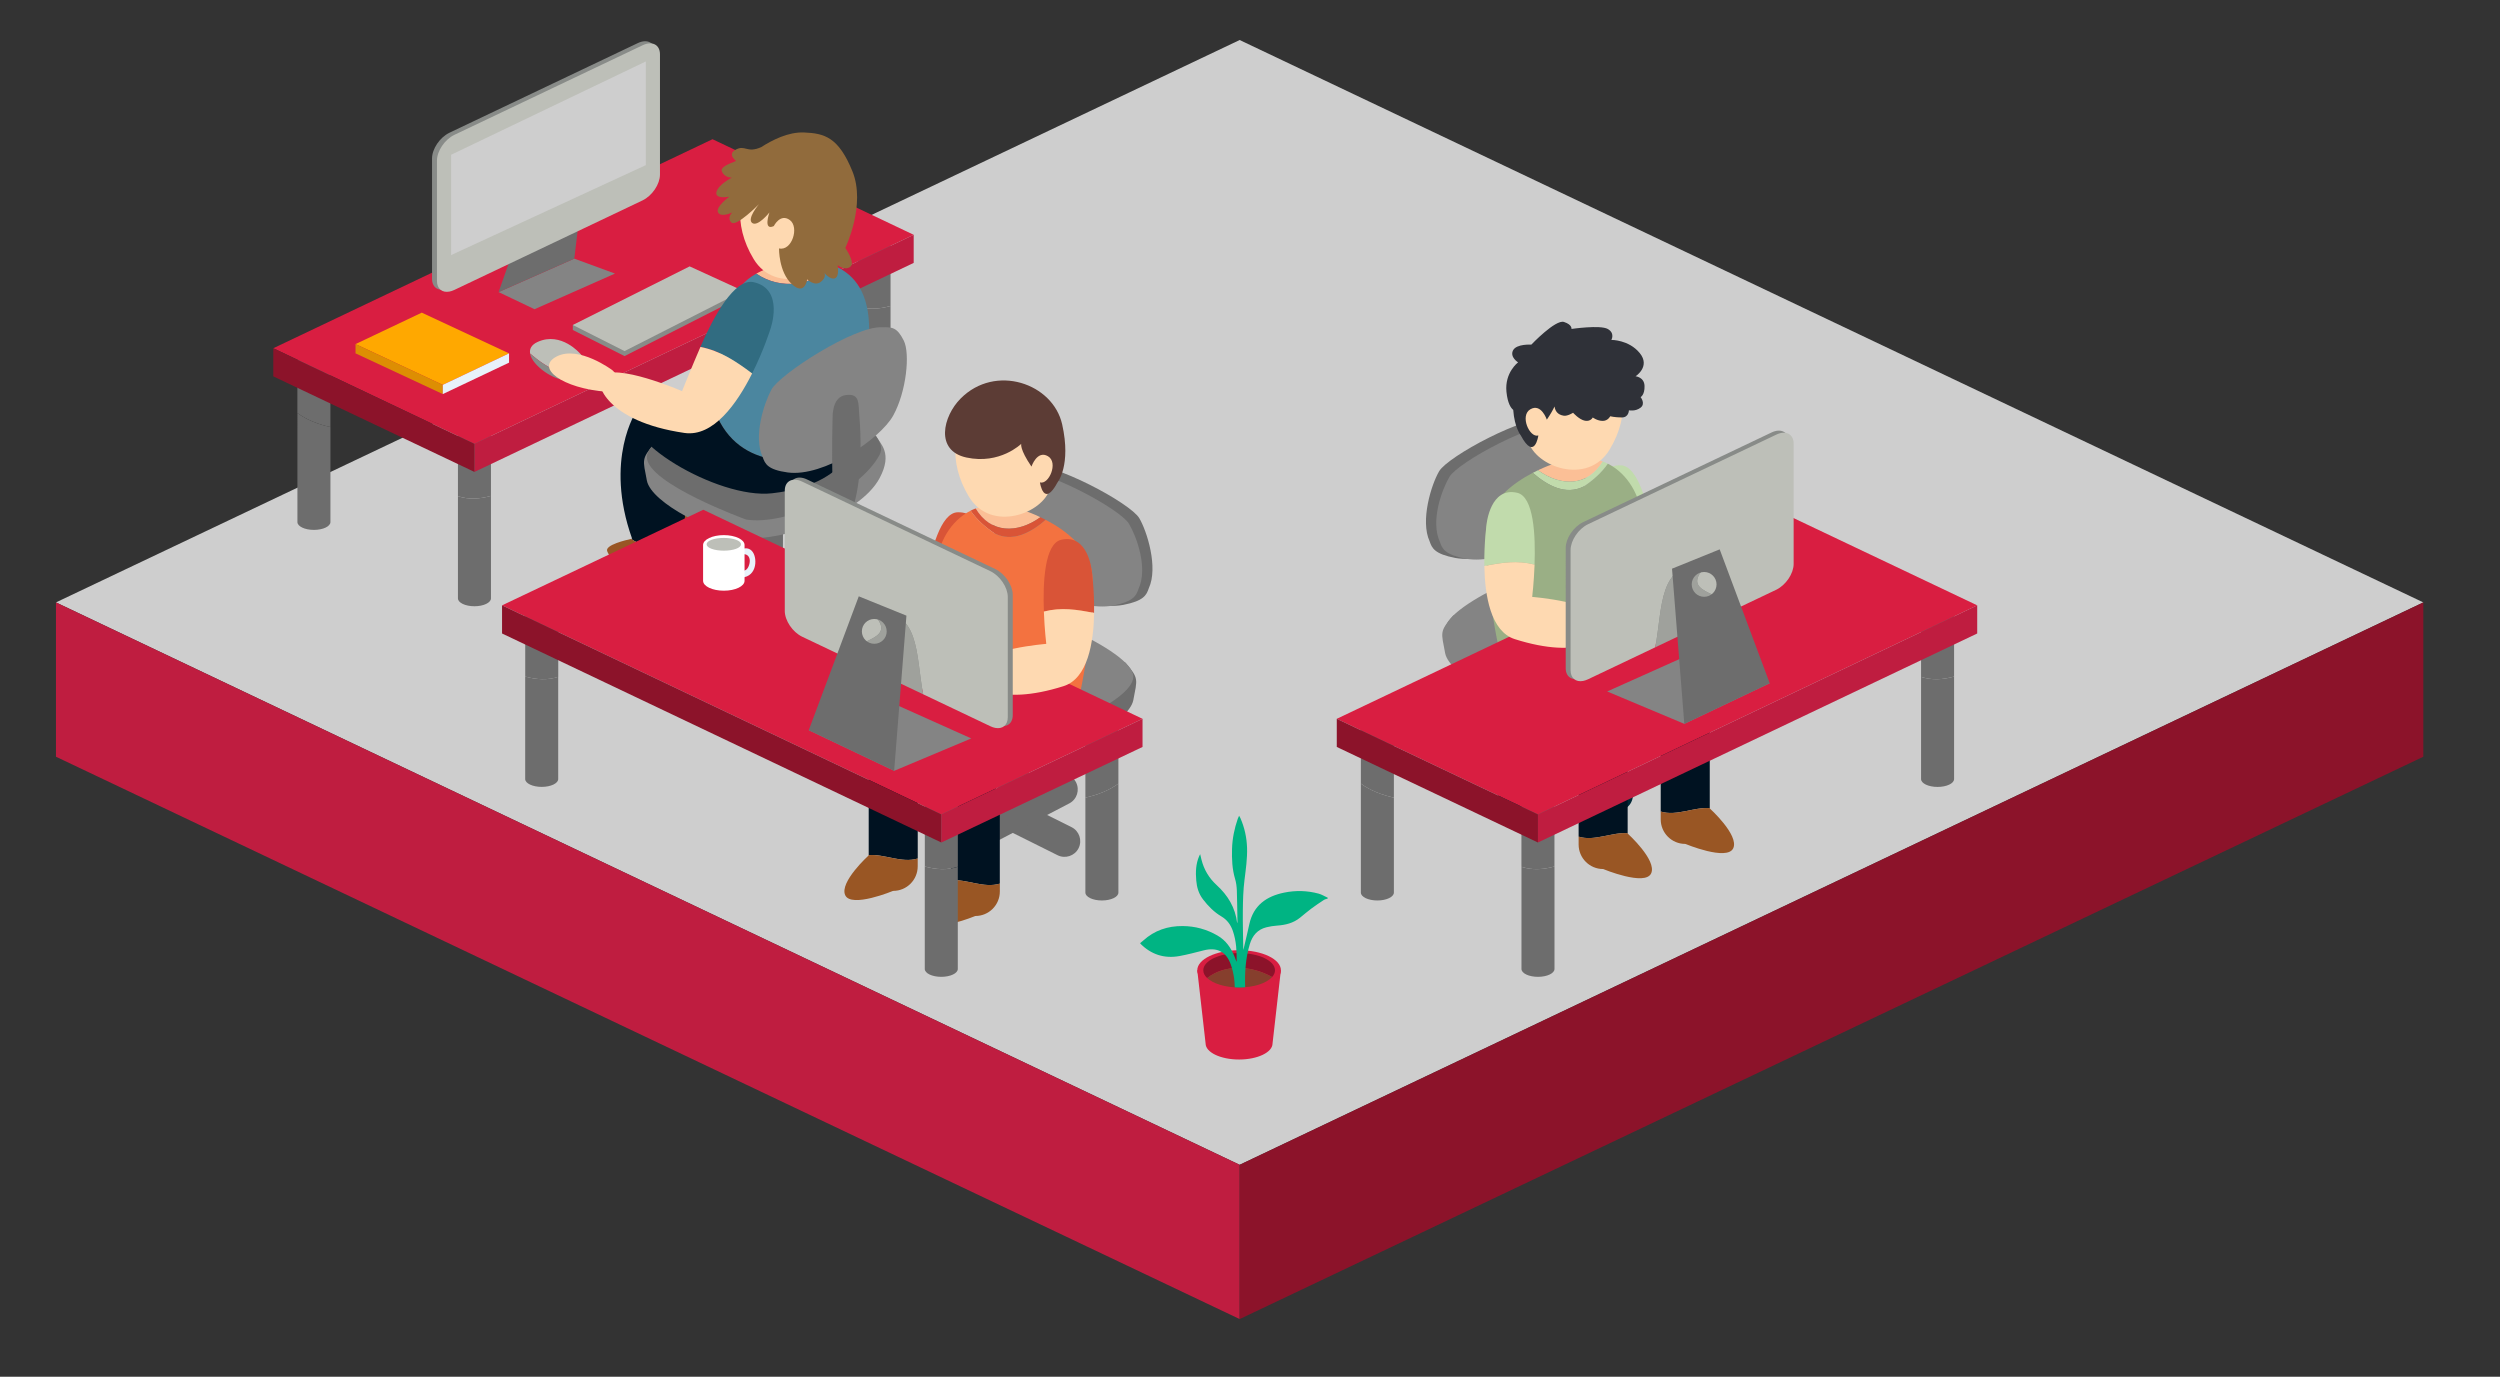 <?xml version="1.0" encoding="UTF-8"?> <!-- Generator: Adobe Illustrator 24.0.1, SVG Export Plug-In . SVG Version: 6.00 Build 0) --> <svg xmlns="http://www.w3.org/2000/svg" xmlns:xlink="http://www.w3.org/1999/xlink" x="0px" y="0px" viewBox="0 0 604.12 332.69" style="enable-background:new 0 0 604.12 332.69;" xml:space="preserve"><rect x="0" y="0" width="604.12" height="332.69" fill="#333333" stroke="none"/> <style type="text/css"> .st0{opacity:0.5;} .st1{opacity:0.12;fill:url(#SVGID_1_);} .st2{fill:url(#SVGID_2_);} .st3{fill:#FFE3E3;} .st4{fill:url(#SVGID_3_);} .st5{fill:#FFFFFF;} .st6{fill:url(#SVGID_24_);} .st7{fill:#303030;} .st8{fill:#5F7582;} .st9{fill:#F7F7F7;} .st10{fill:#E8E8E8;} .st11{fill:#535151;} .st12{fill:#9E9D9D;} .st13{fill:#CECECE;} .st14{fill:#848484;} .st15{fill:#D91E41;} .st16{fill:none;stroke:#535151;stroke-width:0.908;stroke-linecap:round;stroke-linejoin:round;stroke-miterlimit:10;} .st17{fill:#BF1D40;} .st18{fill:#8C132A;} .st19{fill:#6D6D6D;} .st20{fill:#888B88;} .st21{fill:#BDBFB8;} .st22{fill:#001221;} .st23{fill:#995624;} .st24{fill:#FBBF96;} .st25{fill:#4B869F;} .st26{fill:#316C81;} .st27{fill:#FED9B1;} .st28{fill:#916B3C;} .st29{fill:#FFA800;} .st30{fill:#DD8E03;} .st31{fill:#E8F2FA;} .st32{fill:#002635;} .st33{fill:#C1DBAC;} .st34{fill:#9AAF85;} .st35{fill:#2F3138;} .st36{fill:#9FA19C;} .st37{fill:#D95437;} .st38{fill:#F37240;} .st39{fill:#5C3C35;} .st40{fill:#E5E5E5;} .st41{fill:#B5B5B5;} .st42{fill:#B8DFEE;} .st43{fill:#13C1AB;} .st44{fill:#129B87;} .st45{fill:#064457;} .st46{fill:#003849;} .st47{fill:#DDEAF1;} .st48{fill:#E4663B;} .st49{fill:#43BA82;} .st50{fill:#00B483;} .st51{fill:#A8AAA6;} .st52{fill:#E46674;} .st53{fill:#863F2D;} .st54{fill:none;stroke:#D91E41;stroke-width:0.75;stroke-miterlimit:10;} .st55{fill:none;stroke:#D91E41;stroke-width:0.75;stroke-linecap:round;stroke-miterlimit:10;} .st56{fill:none;stroke:#D91E41;stroke-width:0.75;stroke-linecap:round;stroke-linejoin:round;stroke-miterlimit:10;} .st57{fill:none;stroke:#D91E41;stroke-width:0.946;stroke-miterlimit:10;} .st58{fill:none;} .st59{fill:none;stroke:#ACACAB;stroke-width:2.322;stroke-linecap:round;stroke-miterlimit:10;} .st60{fill:none;stroke:#ACACAB;stroke-width:2.322;stroke-linecap:round;stroke-miterlimit:10;stroke-dasharray:0,5.573;} .st61{fill:none;stroke:#E5E5E5;stroke-width:12.771;stroke-linecap:round;stroke-linejoin:round;stroke-miterlimit:10;} .st62{fill-rule:evenodd;clip-rule:evenodd;fill:#D91E41;} .st63{fill-rule:evenodd;clip-rule:evenodd;fill:url(#SVGID_29_);} .st64{fill-rule:evenodd;clip-rule:evenodd;fill:url(#SVGID_30_);} .st65{fill-rule:evenodd;clip-rule:evenodd;fill:url(#SVGID_31_);} .st66{opacity:0.3;fill-rule:evenodd;clip-rule:evenodd;fill:url(#SVGID_32_);} .st67{opacity:0.3;fill:url(#SVGID_33_);} .st68{clip-path:url(#SVGID_35_);fill-rule:evenodd;clip-rule:evenodd;fill:#FFFFFF;} .st69{fill-rule:evenodd;clip-rule:evenodd;fill:url(#SVGID_36_);} .st70{opacity:0.3;fill-rule:evenodd;clip-rule:evenodd;fill:url(#SVGID_37_);} .st71{opacity:0.3;fill:url(#SVGID_38_);} .st72{clip-path:url(#SVGID_40_);fill-rule:evenodd;clip-rule:evenodd;fill:#FFFFFF;} .st73{fill-rule:evenodd;clip-rule:evenodd;fill:#FFFFFF;} .st74{clip-path:url(#SVGID_42_);fill-rule:evenodd;clip-rule:evenodd;fill:#D91E41;} .st75{clip-path:url(#SVGID_44_);fill-rule:evenodd;clip-rule:evenodd;fill:#D91E41;} .st76{fill-rule:evenodd;clip-rule:evenodd;fill:url(#SVGID_45_);} .st77{opacity:0.3;fill:url(#SVGID_46_);} .st78{clip-path:url(#SVGID_48_);fill-rule:evenodd;clip-rule:evenodd;fill:#FFFFFF;} .st79{opacity:0.3;fill-rule:evenodd;clip-rule:evenodd;fill:url(#SVGID_49_);} .st80{fill-rule:evenodd;clip-rule:evenodd;fill:url(#SVGID_50_);} .st81{fill-rule:evenodd;clip-rule:evenodd;fill:url(#SVGID_51_);} .st82{fill-rule:evenodd;clip-rule:evenodd;fill:#F7F7F7;} .st83{fill:#FEFEFE;} </style> <g id="Слой_2"> <g> <polygon class="st13" points="299.56,9.67 13.52,145.57 299.56,281.47 585.59,145.57 "></polygon> <polygon class="st17" points="299.56,318.75 13.52,182.86 13.52,145.57 299.56,281.47 "></polygon> <polygon class="st18" points="299.56,318.75 585.59,182.86 585.59,145.57 299.56,281.47 "></polygon> </g> <g> <g> <g> <path class="st19" d="M110.66,119.9v-14.61c0-1.05,1.78-1.91,3.99-1.91c2.21,0,3.99,0.85,3.99,1.91v14.54 C115.92,120.6,113.22,120.76,110.66,119.9z"></path> <path class="st19" d="M118.64,119.83v24.76c0,1.05-1.78,1.91-3.99,1.91c-2.21,0-3.99-0.85-3.99-1.91V119.9 C113.22,120.76,115.92,120.6,118.64,119.83z"></path> <path class="st19" d="M79.85,126.15c0,1.05-1.79,1.9-3.99,1.9c-2.21,0-3.99-0.85-3.99-1.9V99.81c2.27,1.67,5.05,2.73,7.98,3.39 V126.15z"></path> <path class="st19" d="M75.85,85.39c2.21,0,3.99,0.85,3.99,1.91v15.9c-2.93-0.65-5.71-1.72-7.98-3.39V87.3 C71.86,86.24,73.65,85.39,75.85,85.39z"></path> </g> <g> <path class="st19" d="M207.22,74.01V59.4c0-1.05,1.78-1.91,3.99-1.91c2.2,0,3.99,0.85,3.99,1.91v14.53 C212.48,74.71,209.78,74.86,207.22,74.01z"></path> <path class="st19" d="M215.2,73.94V98.7c0,1.05-1.79,1.91-3.99,1.91c-2.21,0-3.99-0.85-3.99-1.91V74.01 C209.78,74.86,212.48,74.71,215.2,73.94z"></path> </g> <g> <polygon class="st15" points="172.18,33.64 220.79,56.74 114.65,107.25 66.04,84.15 "></polygon> <polygon class="st17" points="114.65,114.04 220.79,63.53 220.79,56.74 114.65,107.25 "></polygon> <polygon class="st18" points="114.65,114.04 66.04,90.95 66.04,84.15 114.65,107.25 "></polygon> </g> </g> <g> <g> <g> <polygon class="st14" points="129.17,74.72 120.48,70.58 138.77,62.5 148.6,66.11 "></polygon> <path class="st19" d="M120.48,70.58l18.3-8.08l2.84-23.85l-11.53,4.67L120.48,70.58z"></path> </g> <g> <g> <path class="st20" d="M104.4,67.38c0,2.32,1.88,3.29,4.2,2.18l45.49-21.64c2.32-1.12,4.2-3.91,4.2-6.23V12.61 c0-2.32-1.88-3.3-4.2-2.18l-45.49,21.65c-2.32,1.12-4.2,3.9-4.2,6.22V67.38z"></path> <path class="st21" d="M109.79,32.59l45.49-21.65c2.32-1.12,4.2-0.14,4.2,2.18v29.07c0,2.32-1.88,5.11-4.2,6.23l-10.21,4.86 l-19.03,9.05l-16.25,7.73c-0.42,0.2-0.82,0.33-1.19,0.4c-1.74,0.33-3.01-0.67-3.01-2.57V38.81 C105.59,36.5,107.47,33.71,109.79,32.59z"></path> </g> </g> </g> <polygon class="st13" points="109.01,37.4 156.06,14.85 156.06,39.9 109.01,61.64 "></polygon> </g> <g> <g> <polygon class="st20" points="138.42,79.74 138.42,78.53 179.55,70.28 179.55,71.49 150.92,86.05 "></polygon> <polygon class="st21" points="138.42,78.53 166.65,64.37 179.55,70.28 150.92,84.84 "></polygon> </g> <g> <path class="st21" d="M128.1,85.43c-0.19-1.11,0.3-2.12,1.85-2.82c5.68-2.56,10.27,2.87,10.27,2.87 c1.14,1.11,1.49,2.25,1.29,3.25C137.68,92.15,132.46,89.18,128.1,85.43z"></path> <path class="st20" d="M141.5,88.73c-0.34,1.69-2.28,2.99-4.76,3.09c-2.86,0.11-8.15-3.44-8.65-6.38 C132.46,89.18,137.68,92.15,141.5,88.73z"></path> </g> </g> <g> <g> <g> <path class="st19" d="M199.24,141.33c1.87-0.93,2.63-3.2,1.7-5.07l0,0c-0.93-1.87-3.2-2.63-5.08-1.7l-24.62,12.26 c-1.87,0.93-2.63,3.21-1.7,5.08l0,0c0.93,1.87,3.21,2.63,5.08,1.7L199.24,141.33z"></path> <path class="st19" d="M175.28,134.36c-1.85-0.97-4.14-0.25-5.11,1.6l0,0c-0.97,1.85-0.25,4.14,1.6,5.1l24.38,12.74 c1.85,0.97,4.14,0.25,5.11-1.61l0,0c0.97-1.85,0.25-4.14-1.61-5.11L175.28,134.36z"></path> </g> <path class="st19" d="M181.57,142.69c-0.01,2.09,1.68,3.79,3.77,3.8l0,0c2.09,0.01,3.79-1.68,3.8-3.77l0.13-27.51 c0.01-2.09-1.67-3.79-3.77-3.8l0,0c-2.09-0.01-3.79,1.68-3.8,3.77L181.57,142.69z"></path> </g> <g> <g> <path class="st22" d="M167.27,123.92c0.15-0.03,0.24-0.05,0.24-0.05c-6.87-19.24,1.08-30.92,1.08-30.92 c10.09-4.62,14.79,21.62,9.99,33.27C174.76,126.92,170.71,126.26,167.27,123.92z"></path> <path class="st23" d="M167.27,123.92c3.43,2.34,7.49,3,11.31,2.3c-0.6,1.45-1.33,2.69-2.24,3.6 c-3.11,3.14-13.21,1.51-14.86-2.96C160.94,125.38,166.11,124.17,167.27,123.92z"></path> </g> <path class="st22" d="M152.51,130.23c0.15-0.03,0.24-0.05,0.24-0.05c-6.87-19.24,1.08-30.92,1.08-30.92 c10.09-4.62,14.79,21.62,9.98,33.27C160,133.23,155.94,132.56,152.51,130.23z"></path> <path class="st23" d="M152.51,130.23c3.43,2.33,7.49,3,11.31,2.3c-0.6,1.45-1.33,2.69-2.24,3.6 c-3.11,3.15-13.21,1.52-14.86-2.96C146.17,131.68,151.34,130.48,152.51,130.23z"></path> <path class="st14" d="M180.31,129.98c-7.85-0.93-22.97-8.39-24-13.87c-0.95-5.04-1.39-5.2,1.89-8.99 c1.74-2.01,52.96-2.71,53.51-1.71c0.98,1.81,4.08,4.04,0.86,10.1C207.66,124.76,188.16,130.9,180.31,129.98z"></path> <path class="st19" d="M180.31,125.55c0,0-23.93-8.66-24-15.08c-0.07-6.42,28.43-18.02,34.05-17.25 c5.62,0.78,25.43,10.59,22.21,16.65C207.66,119.12,189.78,127.07,180.31,125.55z"></path> </g> <path class="st24" d="M182.75,66.13c4.54-2.54,12.24-4.27,18.3-2.08C196.57,69.1,188.72,70.19,182.75,66.13z"></path> <path class="st25" d="M173.13,98.95c0,0-1.01-24.23,7.5-31.39c0.59-0.49,1.31-0.98,2.13-1.44c5.97,4.06,13.82,2.98,18.3-2.08 c4.8,1.73,8.57,5.91,8.93,14.09c0.58,12.95,0.35,23.46-3.99,30.66c-13.73,4.53-28.63,4.38-33.56-10.41 C172.87,98.73,173.13,98.95,173.13,98.95z"></path> <path class="st22" d="M153.83,99.26c6.99-8.63,16.04-2.81,18.59-0.87c4.93,14.79,19.84,14.94,33.56,10.41 c-3.4,5.64-9.34,9.25-19.4,10.4C173.42,120.7,148.6,105.71,153.83,99.26z"></path> <path class="st14" d="M186.39,94.18c2.01-3.8,20.19-15.45,26.66-15.09c2.53-0.08,3.72-0.02,5.34,3.2 c1.58,3.13,0.64,12.36-2.54,18.12c-3.19,5.75-16.85,14.94-25.49,13.76c-4.84-0.66-5.49-2.07-6.06-3.72 C182,105.48,184.59,97.59,186.39,94.18z"></path> <path class="st19" d="M196.86,126.82c0,0,4.58-2.29,4.33-10.46c-0.25-8.17,0.01-15.4,0.01-15.4s-0.26-5.08,3.21-5.5 c3.48-0.42,2.97,1.95,3.28,5.5c0.31,3.57,0.76,14.02-1.35,20.98C204.98,126.47,199.29,127.15,196.86,126.82z"></path> <g> <path class="st26" d="M181.75,90.24c2.82-5.6,4.41-10.7,4.41-10.7s3.5-9.64-4.02-11.35c-4.65-1.05-9.7,8.31-12.89,15.63 C174.17,84.83,177.78,87.28,181.75,90.24z"></path> <path class="st27" d="M169.26,83.83c-1.97,4.53-4.44,10.69-4.44,10.69s-16.22-7.06-19.62-3.54 c-1.48,1.53,1.22,10.86,20.19,13.64c6.99,1.02,12.71-7.11,16.36-14.38C177.78,87.28,174.17,84.83,169.26,83.83z"></path> </g> <path class="st27" d="M147.97,89.45c0,0-8.09-6.06-13.43-3.32c-5.34,2.75,1.35,7.76,12.14,8.54 C154.22,95.21,147.97,89.45,147.97,89.45z"></path> <path class="st27" d="M201.76,60.54c0,0,6.32-14.6-3.38-23.02c-9.7-8.42-26.71,7.82-16.26,25.08 C187.44,71.38,200.08,66.69,201.76,60.54z"></path> <path class="st28" d="M173.12,46.42c0.4-1.81,3.73-3.49,3.73-3.49s-1.81,0.06-2.42-1.55c-0.36-0.95,1.43-1.69,3.44-2.49 c-0.93-0.78-1.63-1.82-0.22-2.65c2.43-1.42,2.73,0.89,6.28-0.68c2.68-1.72,6.54-3.7,10.35-3.55c5.04,0.2,8.37,1.21,11.7,9.37 c3.33,8.16-1.72,18.54-1.72,18.54s2.52,3.53,1.21,4.55c-1.31,1.01-3.06-0.4-3.06-0.4s0.52,2.79-0.67,3.19 c-1.19,0.4-2.54-1.33-2.54-1.33s0.63,1.06-0.88,2.2c-1.51,1.14-3.26-0.64-3.26-0.64s-0.56,4.13-3.74,1.15 c-3.18-2.98-3.07-8.61-3.07-8.61c3.12,0.71,4.94-5.14,2.62-6.85c-2.32-1.71-3.88,1.45-3.88,1.45c-2.67,1.25-1.06-3.29-1.06-3.29 s-2.82,3.55-4.17,2.54c-1.34-1.01,1.64-4.54,1.64-4.54s-5.44,5.54-6.65,4.43c-1.21-1.11,0.2-2.44,0.2-2.44s-2.72,1.34-3.43,0 c-0.7-1.34,2.72-3.8,2.72-3.8S172.72,48.23,173.12,46.42z"></path> </g> <g> <g> <polygon class="st29" points="101.92,75.55 85.91,83.15 107,93 123.01,85.39 "></polygon> <polygon class="st30" points="107,95.23 85.91,85.39 85.91,83.15 107,93 "></polygon> <polygon class="st31" points="107,95.23 123.01,87.63 123.01,85.39 107,93 "></polygon> </g> </g> </g> <g> <g> <g> <g> <g> <g> <path class="st32" d="M392.14,183.04c1.87-0.93,2.63-3.21,1.7-5.08l0,0c-0.93-1.87-3.2-2.63-5.08-1.7l-24.62,12.27 c-1.87,0.93-2.63,3.21-1.7,5.08l0,0c0.93,1.87,3.21,2.63,5.08,1.7L392.14,183.04z"></path> <path class="st32" d="M368.18,176.06c-1.86-0.97-4.14-0.25-5.11,1.6l0,0c-0.97,1.85-0.25,4.14,1.6,5.11l24.38,12.73 c1.85,0.97,4.14,0.25,5.11-1.6l0,0c0.97-1.86,0.25-4.14-1.6-5.11L368.18,176.06z"></path> </g> <path class="st32" d="M374.47,184.4c-0.01,2.09,1.68,3.79,3.77,3.81l0,0c2.09,0.01,3.79-1.68,3.8-3.77l0.13-27.51 c0.01-2.09-1.68-3.79-3.77-3.8l0,0c-2.09-0.01-3.79,1.68-3.8,3.77L374.47,184.4z"></path> </g> <g> <path class="st32" d="M358.68,150.39c0,0,4.58-2.29,4.33-10.46c-0.26-8.16,0.01-15.4,0.01-15.4s-0.27-5.08,3.21-5.5 c3.48-0.42,2.97,1.95,3.28,5.5c0.31,3.57,0.77,14.02-1.35,20.98C366.8,150.05,361.11,150.72,358.68,150.39z"></path> <g> <path class="st14" d="M373.21,171.68c-7.85-0.93-22.97-8.39-24-13.87c-0.95-5.04-1.39-5.2,1.89-8.99 c1.74-2.01,52.96-2.71,53.5-1.71c0.98,1.81,4.08,4.04,0.86,10.11C400.55,166.47,381.06,172.61,373.21,171.68z"></path> <path class="st14" d="M373.21,167.25c0,0-23.93-8.66-24-15.08c-0.07-6.42,28.43-18.02,34.05-17.25 c5.62,0.78,25.42,10.59,22.2,16.65C400.55,160.83,382.67,168.77,373.21,167.25z"></path> </g> <path class="st19" d="M347.77,113.87c2.1-3.58,20.85-13.74,27.47-12.96c2.6,0.09,5.72,0.12,7.93,4.83 c1.5,3.2-1.95,11.93-5.27,17.33c-3.32,5.4-17.42,13.46-26.27,11.75c-4.96-0.95-5.61-2.37-6.17-4.02 C343.16,125.8,345.88,117.07,347.77,113.87z"></path> <path class="st14" d="M350.25,115.24c2.1-3.58,20.85-13.74,27.48-12.96c2.6,0.09,3.81,0.23,5.44,3.47 c1.59,3.15,0.54,12.09-2.78,17.49c-3.32,5.4-17.42,13.46-26.27,11.75c-4.96-0.96-5.61-2.38-6.17-4.03 C345.64,125.96,348.37,118.44,350.25,115.24z"></path> </g> </g> </g> <g> <g> <path class="st33" d="M387.52,131.37c-1.24-5.39-1.55-10.08-1.55-10.08s-1.01-8.99,5.67-8.85c4.12,0.08,6.48,9.17,7.69,16.1 C395,128.35,391.46,129.68,387.52,131.37z"></path> <path class="st27" d="M399.33,128.54c0.74,4.29,1.05,7.76,1.05,7.76s15.33-2.01,17.85,2.05c2.52,4.05-3.32,10.44-19.84,8.79 c-6.09-0.61-9.26-8.77-10.87-15.77C391.46,129.68,395,128.35,399.33,128.54z"></path> </g> <g> <g> <path class="st24" d="M371.66,113.63c1.82-0.87,3.1-1.31,3.1-1.31c5-2.16,9.2-2.11,12.54-0.82 C383.71,117.56,377.27,117.66,371.66,113.63z"></path> <path class="st33" d="M371.66,113.63c5.61,4.03,12.05,3.93,15.64-2.12c0.42,0.16,0.82,0.33,1.21,0.53 c-0.01,0.02-0.01,0.03-0.01,0.05c-1.51,2.21-3.65,4.04-5.8,5.47c-4.36,2.18-8.71-0.18-12.31-3.29 C370.84,114.03,371.26,113.82,371.66,113.63z"></path> <path class="st34" d="M359.14,127.4c0.62-6.41,6.72-10.75,11.11-13.07c0.05-0.02,0.09-0.04,0.14-0.07 c3.6,3.11,7.96,5.47,12.31,3.29c2.15-1.43,4.29-3.26,5.8-5.47c0-0.02,0.01-0.03,0.01-0.05c5.03,2.55,7.81,8.02,8.11,12.53 c0.49,7.67,0.23,18.5,0.23,18.5l-34.78,13.11C362.06,156.18,358.16,137.52,359.14,127.4z"></path> </g> <path class="st27" d="M369.31,106.61c0,0-6.32-14.6,3.38-23.03c9.7-8.42,26.71,7.82,16.26,25.08 C383.62,117.45,370.99,112.76,369.31,106.61z"></path> </g> <path class="st35" d="M397.4,93.28c-0.06-2.17-2.17-2.35-2.17-2.35s3.67-2.35,1.02-5.6c-2.65-3.25-6.87-3.19-6.87-3.19 s0.95-1.62-0.88-2.65c-1.83-1.02-8.76,0-8.76,0s0.24-1.02-1.81-1.69c-2.05-0.66-7.89,5.48-7.89,5.48s-3.59-0.24-4.42,1.39 c-0.82,1.63,1.22,2.89,1.22,2.89s-3.27,2.47-2.81,7.11c0.28,2.78,1.06,3.91,1.64,4.38c0.3,4.29,1.83,6.18,1.83,6.18 c3.36,6.29,4.24,0,4.24,0c-2.11,0.66-4.55-4.81-1.93-6.33c2.62-1.53,3.98,2.51,3.98,2.51c0.91-1.34,1.49-2.38,1.86-3.18 c0.15,1.05,0.72,2,2.25,2.23c0.91,0.13,2.23-0.72,2.23-0.72s1.5,1.69,2.89,1.93c1.38,0.24,1.87-0.79,1.87-0.79 s1.06,0.81,2.37,0.83c1.3,0.02,1.85-1.12,1.85-1.12s1.07,0.28,2.79,0.29c1.72,0.01,1.72-1.73,1.72-1.73s1.57,0.34,2.83-0.64 c1.26-0.98,0-2.55,0-2.55S397.46,95.45,397.4,93.28z"></path> </g> <g> <path class="st22" d="M387.39,176.49c3.27,0,5.93,2.65,5.93,5.93v14.72v4.25c-3.69-0.4-7.97,2-11.85,0.79v-4.19v-15.57 C381.47,179.14,384.12,176.49,387.39,176.49z"></path> <path class="st23" d="M393.32,201.38v2.69c0,3.27-2.65,5.93-5.93,5.93c-3.27,0-5.92-2.65-5.92-5.93v-1.9 C385.35,203.38,389.63,200.98,393.32,201.38z"></path> <path class="st23" d="M393.32,201.42c0,0,7.13,6.45,5.68,9.62c-1.45,3.18-11.6-1.04-11.6-1.04S386.03,201.18,393.32,201.42z"></path> </g> <g> <path class="st22" d="M407.23,170.43c3.27,0,5.93,2.65,5.93,5.92v14.72v4.25c-3.69-0.4-7.97,2-11.85,0.79v-4.19v-15.57 C401.31,173.08,403.96,170.43,407.23,170.43z"></path> <path class="st23" d="M413.16,195.32V198c0,3.27-2.65,5.93-5.93,5.93c-3.27,0-5.92-2.65-5.92-5.93v-1.9 C405.19,197.32,409.47,194.92,413.16,195.32z"></path> <path class="st23" d="M413.16,195.35c0,0,7.13,6.45,5.68,9.62c-1.45,3.18-11.6-1.05-11.6-1.05S405.87,195.12,413.16,195.35z"></path> </g> <g> <g> <path class="st19" d="M367.65,209.45v-14.61c0-1.05,1.79-1.91,3.99-1.91c2.21,0,3.99,0.86,3.99,1.91v14.54 C372.92,210.15,370.22,210.31,367.65,209.45z"></path> <path class="st19" d="M375.64,209.38v24.77c0,1.05-1.79,1.9-3.99,1.9c-2.2,0-3.99-0.85-3.99-1.9v-24.69 C370.22,210.31,372.92,210.15,375.64,209.38z"></path> <path class="st19" d="M336.83,215.69c0,1.05-1.79,1.91-3.99,1.91c-2.2,0-3.99-0.85-3.99-1.91v-26.33 c2.27,1.66,5.06,2.73,7.98,3.39V215.69z"></path> <path class="st19" d="M332.84,174.94c2.21,0,3.99,0.85,3.99,1.91v15.9c-2.93-0.65-5.71-1.72-7.98-3.39v-12.52 C328.85,175.79,330.64,174.94,332.84,174.94z"></path> </g> <g> <path class="st19" d="M464.22,163.56v-14.61c0-1.05,1.79-1.91,3.99-1.91c2.2,0,3.99,0.86,3.99,1.91v14.54 C469.48,164.26,466.78,164.41,464.22,163.56z"></path> <path class="st19" d="M472.2,163.49v24.77c0,1.05-1.79,1.9-3.99,1.9c-2.2,0-3.99-0.85-3.99-1.9v-24.7 C466.78,164.41,469.48,164.26,472.2,163.49z"></path> </g> <g> <polygon class="st15" points="429.17,123.18 477.79,146.28 371.64,196.8 323.03,173.7 "></polygon> <polygon class="st17" points="371.64,203.59 477.79,153.08 477.79,146.28 371.64,196.8 "></polygon> <polygon class="st18" points="371.64,203.59 323.03,180.5 323.03,173.7 371.64,196.8 "></polygon> </g> </g> <g> <path class="st33" d="M358.69,136.76c-0.1-5.53,0.56-10.19,0.56-10.19s0.88-9,7.38-7.49c4.02,0.93,4.45,10.31,4.19,17.34 C366.63,135.35,362.9,135.93,358.69,136.76z"></path> <path class="st27" d="M370.83,136.43c-0.16,4.35-0.58,7.81-0.58,7.81s15.41,1.21,17.04,5.7c1.63,4.49-5.4,9.53-21.23,4.51 c-5.83-1.85-7.25-10.5-7.37-17.67C362.9,135.93,366.63,135.35,370.83,136.43z"></path> </g> <g> <g> <g> <path class="st20" d="M378.35,161.47c0,2.32,1.88,3.29,4.2,2.18L428.04,142c2.32-1.12,4.2-3.91,4.2-6.23V106.7 c0-2.32-1.88-3.3-4.2-2.17l-45.49,21.65c-2.32,1.12-4.2,3.91-4.2,6.22V161.47z"></path> <path class="st21" d="M383.74,126.68l45.49-21.65c2.32-1.12,4.2-0.15,4.2,2.18v29.07c0,2.32-1.88,5.11-4.2,6.23l-10.21,4.86 c-2.79-4.67-13.5-3.85-6.64-10.72c-11.78-1.31-10.58,10.36-12.39,19.77l-16.25,7.73c-0.42,0.2-0.82,0.33-1.2,0.4 c-1.74,0.33-3.01-0.67-3.01-2.57V132.9C379.54,130.59,381.42,127.8,383.74,126.68z"></path> <path class="st36" d="M412.38,136.65c-6.86,6.87,3.84,6.04,6.64,10.72l-19.03,9.05C401.81,147.01,400.61,135.34,412.38,136.65 z"></path> </g> </g> <g> <polygon class="st14" points="407.01,174.92 388.37,167.09 409.09,157.8 427.65,165.1 "></polygon> <path class="st19" d="M407.01,174.92l20.64-9.82l-12.09-32.35l-11.52,4.67L407.01,174.92z M408.8,141.22c0-1.66,1.35-3,3-3 c1.66,0,3,1.35,3,3c0,1.66-1.34,3-3,3C410.15,144.22,408.8,142.88,408.8,141.22z"></path> </g> </g> </g> <g> <g> <g> <g> <g> <path class="st19" d="M230.94,194.39c-1.87-0.93-2.63-3.21-1.7-5.08l0,0c0.93-1.87,3.2-2.63,5.08-1.7l24.62,12.27 c1.87,0.93,2.63,3.21,1.7,5.08l0,0c-0.93,1.87-3.21,2.63-5.08,1.7L230.94,194.39z"></path> <path class="st19" d="M254.9,187.42c1.86-0.97,4.14-0.25,5.11,1.6l0,0c0.96,1.85,0.25,4.14-1.6,5.11l-24.38,12.73 c-1.85,0.97-4.14,0.25-5.11-1.6l0,0c-0.97-1.86-0.25-4.14,1.6-5.11L254.9,187.42z"></path> </g> <path class="st19" d="M248.61,195.75c0.01,2.09-1.68,3.79-3.77,3.8l0,0c-2.09,0.01-3.79-1.68-3.8-3.77l-0.13-27.51 c-0.01-2.09,1.68-3.79,3.77-3.8l0,0c2.09-0.01,3.79,1.68,3.8,3.77L248.61,195.75z"></path> </g> <g> <path class="st19" d="M264.39,161.75c0,0-4.58-2.29-4.33-10.46c0.25-8.17-0.01-15.4-0.01-15.4s0.26-5.08-3.21-5.5 c-3.48-0.42-2.97,1.95-3.28,5.5c-0.31,3.58-0.76,14.02,1.35,20.99C256.28,161.4,261.96,162.07,264.39,161.75z"></path> <g> <path class="st19" d="M249.87,183.03c7.85-0.93,22.97-8.39,24-13.87c0.95-5.04,1.39-5.2-1.89-8.99 c-1.74-2.01-52.96-2.71-53.5-1.71c-0.98,1.81-4.08,4.04-0.86,10.1C222.53,177.82,242.02,183.96,249.87,183.03z"></path> <path class="st14" d="M249.87,178.6c0,0,23.93-8.66,24-15.08c0.07-6.42-28.43-18.02-34.05-17.25 c-5.62,0.78-25.42,10.59-22.2,16.66C222.53,172.18,240.4,180.12,249.87,178.6z"></path> </g> <path class="st19" d="M275.31,125.22c-2.1-3.58-20.85-13.74-27.48-12.96c-2.6,0.09-5.72,0.12-7.93,4.83 c-1.5,3.2,1.95,11.93,5.27,17.33c3.32,5.4,17.42,13.46,26.27,11.75c4.96-0.96,5.61-2.37,6.17-4.03 C279.92,137.15,277.19,128.42,275.31,125.22z"></path> <path class="st14" d="M272.83,126.59c-2.1-3.58-20.85-13.74-27.48-12.96c-2.6,0.09-3.81,0.23-5.45,3.46 c-1.59,3.15-0.54,12.09,2.78,17.49c3.32,5.4,17.42,13.46,26.27,11.75c4.96-0.96,5.61-2.38,6.17-4.03 C277.43,137.31,274.71,129.79,272.83,126.59z"></path> </g> </g> </g> <g> <g> <path class="st37" d="M235.56,142.72c1.24-5.39,1.55-10.08,1.55-10.08s1-8.99-5.67-8.85c-4.12,0.08-6.48,9.17-7.69,16.1 C228.08,139.7,231.61,141.03,235.56,142.72z"></path> <path class="st27" d="M223.75,139.89c-0.74,4.29-1.05,7.76-1.05,7.76s-15.33-2.01-17.85,2.05c-2.52,4.05,3.31,10.44,19.84,8.79 c6.09-0.61,9.26-8.77,10.87-15.77C231.61,141.03,228.08,139.7,223.75,139.89z"></path> </g> <g> <g> <path class="st24" d="M251.41,124.98c-1.82-0.87-3.1-1.31-3.1-1.31c-5-2.16-9.2-2.11-12.54-0.82 C239.37,128.91,245.8,129.01,251.41,124.98z"></path> <path class="st37" d="M251.41,124.98c-5.61,4.03-12.05,3.93-15.64-2.12c-0.42,0.16-0.82,0.33-1.21,0.53 c0.01,0.02,0.01,0.03,0.01,0.05c1.51,2.21,3.65,4.04,5.8,5.47c4.36,2.18,8.71-0.18,12.31-3.29 C252.24,125.38,251.82,125.17,251.41,124.98z"></path> <path class="st38" d="M263.94,138.75c-0.62-6.41-6.72-10.75-11.11-13.06c-0.05-0.03-0.09-0.04-0.14-0.07 c-3.6,3.11-7.96,5.47-12.31,3.29c-2.15-1.43-4.29-3.26-5.8-5.47c0-0.02-0.01-0.03-0.01-0.05c-5.03,2.55-7.81,8.02-8.11,12.53 c-0.49,7.67-0.23,18.5-0.23,18.5l34.78,13.11C261.02,167.53,264.92,148.87,263.94,138.75z"></path> </g> <path class="st27" d="M253.77,117.96c0,0,6.32-14.6-3.38-23.03c-9.7-8.42-26.71,7.82-16.26,25.08 C239.45,128.8,252.09,124.11,253.77,117.96z"></path> </g> <path class="st39" d="M255.55,116.57c0,0,3.35-4.09,1.12-14.02c-2.23-9.93-16.13-14.7-24.53-6.25 c-4.31,4.33-6.23,12.61,1.4,14.26c8.11,1.75,13.24-3.31,13.24-3.31s-0.43,1.25,2.47,5.5c0,0,1.36-4.04,3.98-2.51 c2.62,1.53,0.18,6.99-1.93,6.33C251.3,116.57,252.19,122.86,255.55,116.57z"></path> </g> <g> <path class="st22" d="M235.68,187.84c-3.27,0-5.93,2.65-5.93,5.93v14.72v4.25c3.69-0.4,7.97,2,11.85,0.79v-4.19v-15.57 C241.61,190.49,238.95,187.84,235.68,187.84z"></path> <path class="st23" d="M229.76,212.73v2.69c0,3.27,2.65,5.93,5.93,5.93c3.27,0,5.92-2.65,5.92-5.93v-1.9 C237.73,214.73,233.45,212.33,229.76,212.73z"></path> <path class="st23" d="M229.76,212.77c0,0-7.13,6.45-5.68,9.62c1.45,3.18,11.6-1.04,11.6-1.04S237.04,212.54,229.76,212.77z"></path> </g> <g> <path class="st22" d="M215.84,181.78c-3.27,0-5.92,2.65-5.92,5.92v14.72v4.25c3.69-0.4,7.97,2,11.85,0.79v-4.19V187.7 C221.77,184.43,219.11,181.78,215.84,181.78z"></path> <path class="st23" d="M209.92,206.67v2.68c0,3.27,2.65,5.93,5.92,5.93c3.27,0,5.92-2.65,5.92-5.93v-1.9 C217.89,208.67,213.61,206.27,209.92,206.67z"></path> <path class="st23" d="M209.92,206.7c0,0-7.13,6.45-5.68,9.62c1.45,3.17,11.6-1.05,11.6-1.05S217.2,206.47,209.92,206.7z"></path> </g> <g> <g> <path class="st19" d="M231.46,209.45v-14.61c0-1.05-1.79-1.91-3.99-1.91c-2.21,0-3.99,0.86-3.99,1.91v14.54 C226.19,210.15,228.9,210.31,231.46,209.45z"></path> <path class="st19" d="M223.47,209.38v24.77c0,1.05,1.79,1.9,3.99,1.9c2.2,0,3.99-0.85,3.99-1.9v-24.69 C228.9,210.31,226.19,210.15,223.47,209.38z"></path> <path class="st19" d="M262.28,215.69c0,1.05,1.79,1.91,3.99,1.91c2.2,0,3.99-0.85,3.99-1.91v-26.33 c-2.27,1.66-5.06,2.73-7.98,3.39V215.69z"></path> <path class="st19" d="M266.27,174.94c-2.21,0-3.99,0.85-3.99,1.91v15.9c2.93-0.65,5.71-1.72,7.98-3.39v-12.52 C270.26,175.79,268.47,174.94,266.27,174.94z"></path> </g> <g> <path class="st19" d="M134.9,163.56v-14.61c0-1.05-1.79-1.91-3.99-1.91c-2.2,0-3.99,0.86-3.99,1.91v14.54 C129.63,164.25,132.33,164.41,134.9,163.56z"></path> <path class="st19" d="M126.91,163.48v24.77c0,1.05,1.79,1.9,3.99,1.9c2.21,0,3.99-0.85,3.99-1.9v-24.7 C132.33,164.41,129.63,164.25,126.91,163.48z"></path> </g> <g> <polygon class="st15" points="169.94,123.18 121.32,146.28 227.47,196.8 276.09,173.7 "></polygon> <polygon class="st18" points="227.47,203.59 121.32,153.08 121.32,146.28 227.47,196.8 "></polygon> <polygon class="st17" points="227.47,203.59 276.09,180.5 276.09,173.7 227.47,196.8 "></polygon> </g> </g> <g> <g> <path class="st31" d="M178.46,133.03c0,0,2.16-1.4,3.42,0.34c1.26,1.73,1.01,6.6-3.5,6.18l0.42-1.8c0,0,1.59,0.87,2.23-1.26 c0.65-2.13-0.87-3.32-2.71-2.04L178.46,133.03z"></path> <g> <path class="st5" d="M174.91,129.31c-2.77,0-5.01,1.07-5.01,2.39v5.37v3.28c0,1.32,2.24,2.39,5.01,2.39 c2.77,0,5.01-1.07,5.01-2.39v-3.19v-5.47C179.92,130.39,177.68,129.31,174.91,129.31z"></path> <path class="st21" d="M174.91,129.99c-2.29,0-4.14,0.67-4.14,1.5v0.08c0,0.83,1.85,1.5,4.14,1.5c2.29,0,4.14-0.67,4.14-1.5 v-0.08C179.06,130.66,177.21,129.99,174.91,129.99z"></path> </g> </g> </g> <g> <path class="st37" d="M264.38,148.11c0.1-5.53-0.56-10.19-0.56-10.19s-0.88-9-7.38-7.49c-4.02,0.93-4.45,10.31-4.19,17.34 C256.44,146.7,260.18,147.28,264.38,148.11z"></path> <path class="st27" d="M252.25,147.78c0.16,4.35,0.58,7.81,0.58,7.81s-15.41,1.21-17.04,5.7c-1.63,4.49,5.4,9.53,21.23,4.51 c5.83-1.85,7.25-10.5,7.38-17.67C260.18,147.28,256.44,146.7,252.25,147.78z"></path> </g> <g> <g> <g> <path class="st20" d="M244.73,172.82c0,2.32-1.88,3.29-4.2,2.18l-45.49-21.65c-2.32-1.12-4.2-3.91-4.2-6.23v-29.07 c0-2.32,1.88-3.3,4.2-2.18l45.49,21.65c2.32,1.12,4.2,3.91,4.2,6.22V172.82z"></path> <path class="st21" d="M239.33,138.03l-45.49-21.65c-2.32-1.12-4.2-0.14-4.2,2.18v29.07c0,2.32,1.88,5.11,4.2,6.23l10.21,4.86 c2.79-4.67,13.5-3.85,6.64-10.72c11.77-1.31,10.58,10.36,12.39,19.77l16.25,7.73c0.42,0.2,0.81,0.33,1.19,0.4 c1.74,0.33,3.01-0.67,3.01-2.57v-29.08C243.53,141.94,241.65,139.15,239.33,138.03z"></path> <path class="st36" d="M210.7,148c6.86,6.87-3.84,6.04-6.64,10.72l19.03,9.06C221.27,158.36,222.47,146.69,210.7,148z"></path> </g> </g> <g> <polygon class="st14" points="216.07,186.27 234.7,178.44 213.98,169.15 195.43,176.45 "></polygon> <path class="st19" d="M219.04,148.77l-11.52-4.67l-12.09,32.35l20.64,9.82L219.04,148.77z M211.27,155.57c-1.66,0-3-1.34-3-3 c0-1.66,1.34-3,3-3c1.66,0,3,1.35,3,3C214.28,154.23,212.93,155.57,211.27,155.57z"></path> </g> </g> </g> </g> <g> <g> <g> <path class="st15" d="M309.53,234.47c0,2.68-4.52,4.85-10.11,4.85c-5.58,0-10.1-2.17-10.1-4.85c0-2.68,4.52-4.85,10.1-4.85 C305.01,229.62,309.53,231.79,309.53,234.47z"></path> <g> <path class="st15" d="M297.42,234.47h-8.1l2.01,17.68c0,2.15,3.62,3.88,8.09,3.88c4.47,0,8.09-1.74,8.09-3.88l2.01-17.68 H297.42z"></path> <path class="st18" d="M307.4,236.1c0.45-0.5,0.7-1.05,0.7-1.63c0-2.3-3.88-4.16-8.67-4.16c-4.79,0-8.66,1.86-8.66,4.16 c0,0.68,0.34,1.31,0.94,1.88C295.97,233,302.31,233.23,307.4,236.1z"></path> <path class="st53" d="M307.4,236.1c-5.08-2.87-11.42-3.1-15.7,0.24c1.43,1.35,4.35,2.28,7.73,2.28 C303,238.63,306.07,237.59,307.4,236.1z"></path> </g> </g> </g> <g> <path class="st50" d="M285.01,231.03c1.98-0.36,3.93-0.89,5.88-1.38c3.19-0.81,5.44,0.32,6.53,3.42 c0.38,1.09,0.65,2.23,0.81,3.37c0.1,0.72,0.12,1.43,0.15,2.16c0,0,0.77,0.03,1.2,0.03c0.44,0,1.31-0.06,1.31-0.06 c-0.12-3.48,0.1-7.07,1.13-10.43c0.63-2.06,1.85-3.52,3.99-4.06c0.84-0.21,1.72-0.35,2.59-0.41c2.03-0.14,3.94-0.6,5.56-1.92 c0.9-0.73,1.79-1.49,2.72-2.19c0.98-0.73,2-1.41,3.02-2.08c0.27-0.18,0.61-0.23,0.92-0.34c0.01-0.07,0.02-0.13,0.03-0.2 c-0.73-0.33-1.43-0.78-2.19-0.99c-2.75-0.75-5.57-0.82-8.34-0.25c-4.26,0.87-7.42,3.06-8.42,7.61c-0.46,2.1-0.96,4.2-1.44,6.23 c-0.01-0.08-0.03-0.23-0.03-0.38c-0.04-3.07-0.14-6.15-0.1-9.22c0.03-2.41,0.09-4.83,0.39-7.22c0.32-2.61,0.71-5.21,0.63-7.85 c-0.08-2.48-0.6-4.85-1.59-7.13c-0.08-0.19-0.19-0.36-0.33-0.62c-0.14,0.32-0.25,0.53-0.33,0.75c-0.81,2.35-1.31,4.77-1.38,7.26 c-0.06,2.44,0.02,4.86,0.73,7.23c0.27,0.89,0.39,1.85,0.43,2.78c0.09,2.46,0.1,4.91,0.15,7.37c0,0.11,0,0.22-0.01,0.33 c-0.01,0.08-0.04,0.16-0.06,0.24c-0.44-3.74-2.23-6.7-4.95-9.19c-1.84-1.68-3.08-3.75-3.68-6.18c-0.1-0.39-0.19-0.78-0.31-1.3 c-0.12,0.24-0.19,0.35-0.24,0.47c-0.82,1.89-0.88,3.87-0.71,5.87c0.14,1.67,0.59,3.22,1.63,4.57c1.25,1.64,2.68,3.09,4.46,4.14 c1.39,0.83,2.25,2.02,2.77,3.54c0.83,2.42,0.94,4.92,0.91,7.44c-0.2-0.41-0.35-0.84-0.51-1.25c-0.85-2.13-2.08-3.94-4.13-5.12 c-2.6-1.5-5.39-2.27-8.4-2.29c-3.62-0.03-6.81,1.04-9.51,3.48c-0.24,0.22-0.49,0.41-0.74,0.62c0,0.04,0,0.09,0,0.13 C278.18,230.67,281.36,231.69,285.01,231.03z"></path> </g> </g> </g> <g id="Слой_3"> </g> </svg> 